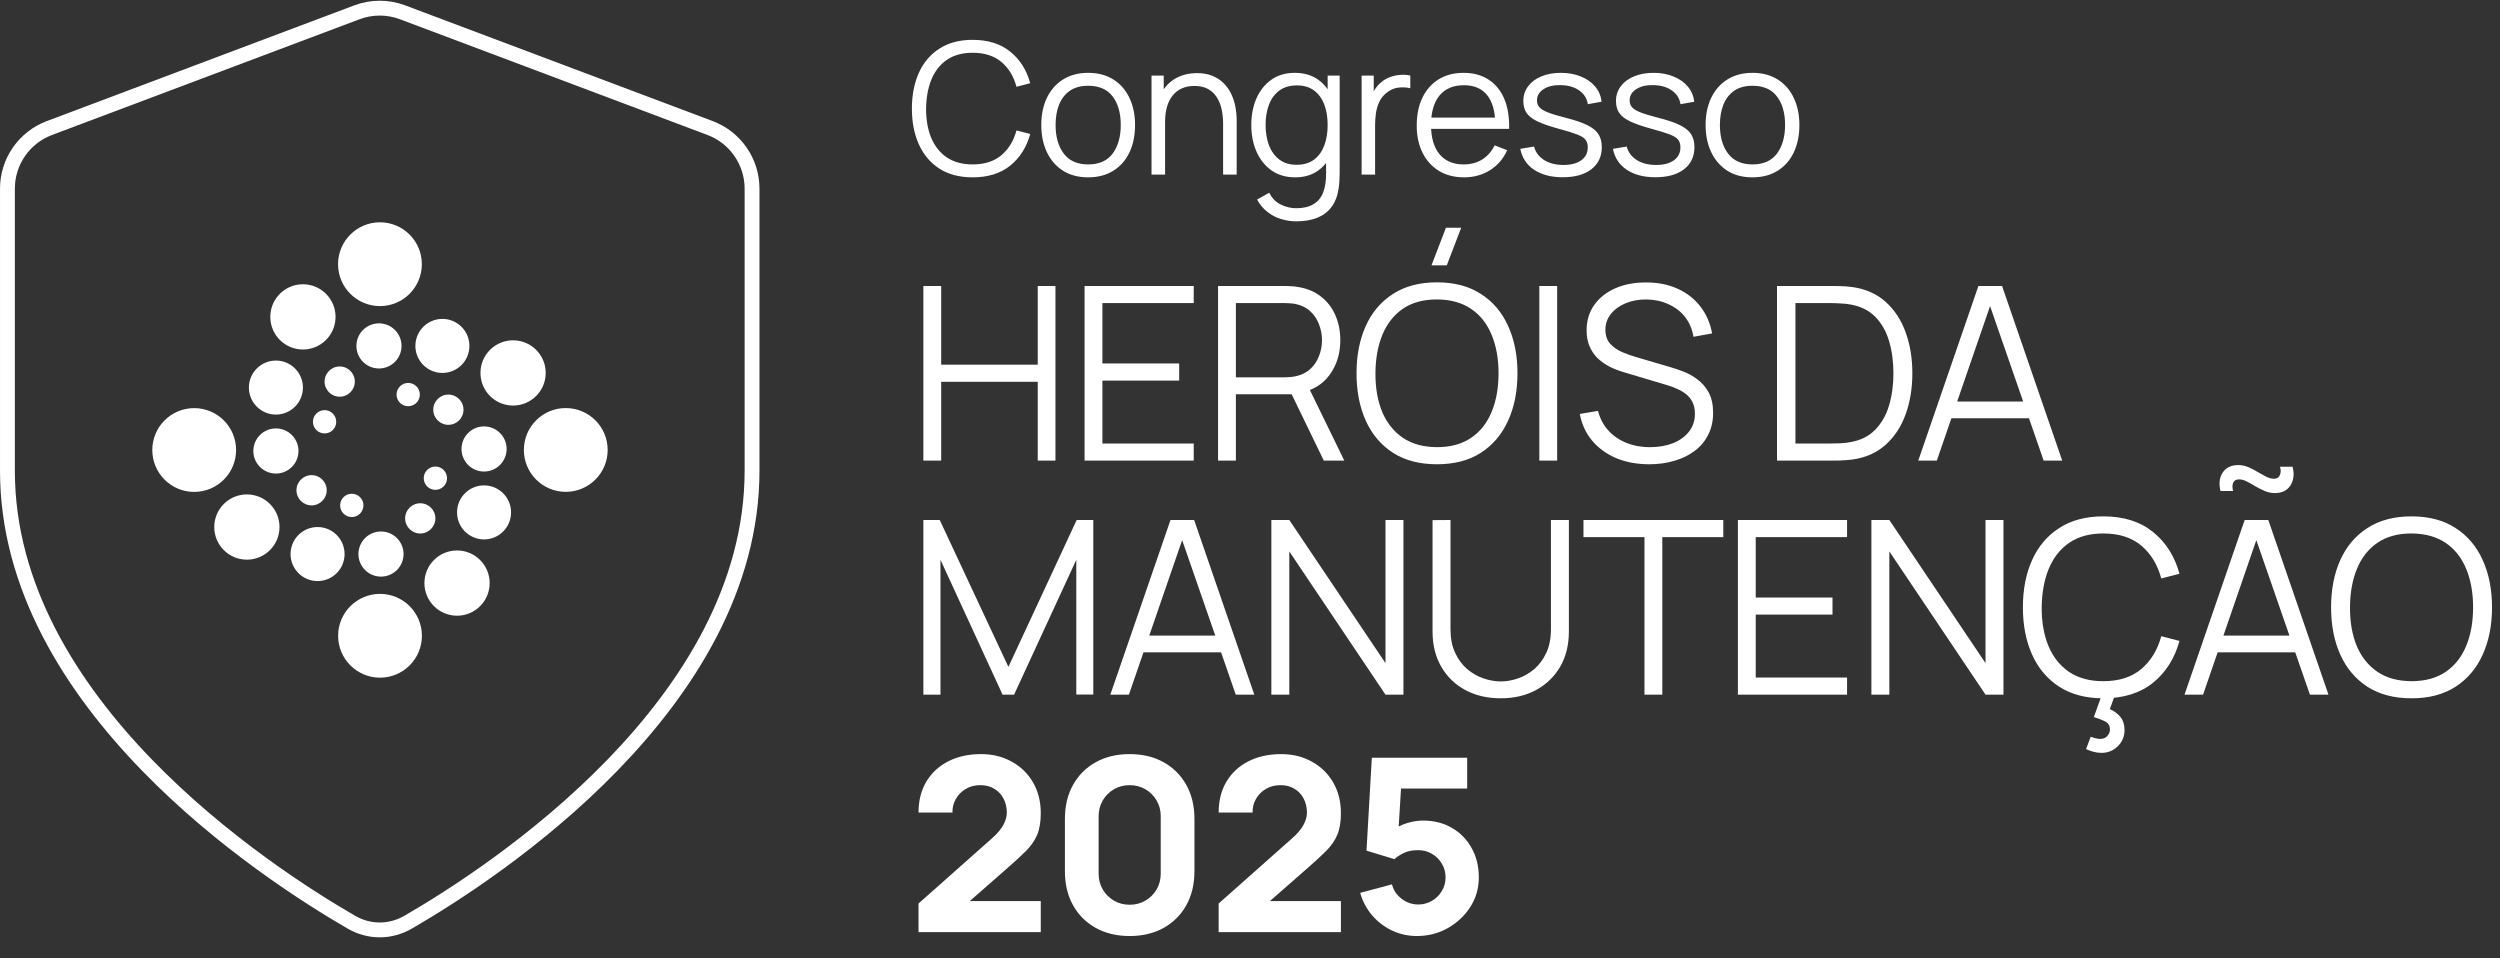 <svg width="673" height="258" viewBox="0 0 673 258" fill="none" xmlns="http://www.w3.org/2000/svg">
<rect x="0" y="0" width="673" height="258" fill="#333333" stroke="none"/>
<path fill-rule="evenodd" clip-rule="evenodd" d="M113.561 71.121C113.561 77.35 108.512 82.4 102.283 82.4C96.054 82.4 91.004 77.35 91.004 71.121C91.004 64.892 96.054 59.843 102.283 59.843C108.512 59.843 113.561 64.892 113.561 71.121ZM81.548 94.088C86.399 94.088 90.331 90.156 90.331 85.305C90.331 80.455 86.399 76.522 81.548 76.522C76.697 76.522 72.765 80.455 72.765 85.305C72.765 90.156 76.697 94.088 81.548 94.088ZM126.368 93.12C126.368 97.137 123.112 100.393 119.095 100.393C115.079 100.393 111.822 97.137 111.822 93.12C111.822 89.103 115.079 85.847 119.095 85.847C123.112 85.847 126.368 89.103 126.368 93.12ZM146.904 100.393C146.904 105.244 142.972 109.176 138.121 109.176C133.27 109.176 129.338 105.244 129.338 100.393C129.338 95.542 133.27 91.61 138.121 91.61C142.972 91.61 146.904 95.542 146.904 100.393ZM102.021 99.194C105.376 99.194 108.095 96.475 108.095 93.12C108.095 89.765 105.376 87.046 102.021 87.046C98.666 87.046 95.947 89.765 95.947 93.12C95.947 96.475 98.666 99.194 102.021 99.194ZM95.52 102.724C95.52 104.973 93.697 106.795 91.448 106.795C89.2 106.795 87.377 104.973 87.377 102.724C87.377 100.475 89.2 98.653 91.448 98.653C93.697 98.653 95.52 100.475 95.52 102.724ZM87.377 116.678C89.109 116.678 90.513 115.274 90.513 113.542C90.513 111.811 89.109 110.407 87.377 110.407C85.645 110.407 84.242 111.811 84.242 113.542C84.242 115.274 85.645 116.678 87.377 116.678ZM163.584 121.127C163.584 127.356 158.535 132.406 152.306 132.406C146.077 132.406 141.027 127.356 141.027 121.127C141.027 114.898 146.077 109.849 152.306 109.849C158.535 109.849 163.584 114.898 163.584 121.127ZM66.461 150.662C71.312 150.662 75.244 146.73 75.244 141.879C75.244 137.028 71.312 133.096 66.461 133.096C61.61 133.096 57.678 137.028 57.678 141.879C57.678 146.73 61.61 150.662 66.461 150.662ZM92.761 149.151C92.761 153.168 89.504 156.424 85.488 156.424C81.471 156.424 78.215 153.168 78.215 149.151C78.215 145.135 81.471 141.879 85.488 141.879C89.504 141.879 92.761 145.135 92.761 149.151ZM102.563 155.225C105.918 155.225 108.637 152.506 108.637 149.151C108.637 145.796 105.918 143.077 102.563 143.077C99.208 143.077 96.489 145.796 96.489 149.151C96.489 152.506 99.208 155.225 102.563 155.225ZM117.205 139.547C117.205 141.796 115.382 143.619 113.134 143.619C110.885 143.619 109.062 141.796 109.062 139.547C109.062 137.299 110.885 135.476 113.134 135.476C115.382 135.476 117.205 137.299 117.205 139.547ZM117.207 131.865C118.938 131.865 120.342 130.461 120.342 128.729C120.342 126.997 118.938 125.593 117.207 125.593C115.475 125.593 114.071 126.997 114.071 128.729C114.071 130.461 115.475 131.865 117.207 131.865ZM63.556 121.144C63.556 127.373 58.506 132.422 52.278 132.422C46.048 132.422 40.999 127.373 40.999 121.144C40.999 114.915 46.048 109.865 52.278 109.865C58.506 109.865 63.556 114.915 63.556 121.144ZM123.034 165.749C127.885 165.749 131.817 161.817 131.817 156.966C131.817 152.115 127.885 148.183 123.034 148.183C118.183 148.183 114.251 152.115 114.251 156.966C114.251 161.817 118.183 165.749 123.034 165.749ZM137.58 137.939C137.58 141.955 134.324 145.211 130.307 145.211C126.291 145.211 123.035 141.955 123.035 137.939C123.035 133.922 126.291 130.666 130.307 130.666C134.324 130.666 137.58 133.922 137.58 137.939ZM130.308 126.939C133.663 126.939 136.383 124.219 136.383 120.865C136.383 117.51 133.663 114.79 130.308 114.79C126.954 114.79 124.234 117.51 124.234 120.865C124.234 124.219 126.954 126.939 130.308 126.939ZM124.776 110.293C124.776 112.541 122.953 114.364 120.704 114.364C118.456 114.364 116.633 112.541 116.633 110.293C116.633 108.044 118.456 106.221 120.704 106.221C122.953 106.221 124.776 108.044 124.776 110.293ZM109.886 109.356C111.617 109.356 113.021 107.953 113.021 106.221C113.021 104.489 111.617 103.085 109.886 103.085C108.154 103.085 106.75 104.489 106.75 106.221C106.75 107.953 108.154 109.356 109.886 109.356ZM113.579 171.15C113.579 177.379 108.529 182.428 102.301 182.428C96.072 182.428 91.022 177.379 91.022 171.15C91.022 164.921 96.072 159.872 102.301 159.872C108.529 159.872 113.579 164.921 113.579 171.15ZM81.548 104.333C81.548 108.349 78.292 111.606 74.276 111.606C70.259 111.606 67.003 108.349 67.003 104.333C67.003 100.316 70.259 97.06 74.276 97.06C78.292 97.06 81.548 100.316 81.548 104.333ZM74.275 127.481C77.63 127.481 80.35 124.761 80.35 121.407C80.35 118.052 77.63 115.332 74.275 115.332C70.921 115.332 68.201 118.052 68.201 121.407C68.201 124.761 70.921 127.481 74.275 127.481ZM87.95 131.979C87.95 134.227 86.127 136.05 83.879 136.05C81.63 136.05 79.808 134.227 79.808 131.979C79.808 129.73 81.63 127.907 83.879 127.907C86.127 127.907 87.95 129.73 87.95 131.979ZM94.699 139.186C96.431 139.186 97.835 137.782 97.835 136.05C97.835 134.318 96.431 132.914 94.699 132.914C92.967 132.914 91.563 134.318 91.563 136.05C91.563 137.782 92.967 139.186 94.699 139.186Z" fill="white"/>
<path d="M94.608 248.264C99.374 251.021 105.077 251.021 109.843 248.264C133.235 234.737 202.451 189.414 202.451 126.725V50.787C202.451 43.526 197.952 37.024 191.155 34.467L108.368 3.311C104.409 1.821 100.043 1.821 96.084 3.311L13.296 34.467C6.5 37.024 2 43.526 2 50.787V126.725C2 189.414 71.217 234.737 94.608 248.264Z" stroke="white" stroke-width="3.996" stroke-linecap="round" stroke-linejoin="round"/>
<path d="M248.571 124V76.985H253.37V98.174H279.359V76.985H284.126V124H279.359V102.778H253.37V124H248.571ZM291.966 124V76.985H321.351V81.589H296.766V97.848H317.433V102.451H296.766V119.396H321.351V124H291.966ZM327.901 124V76.985H346.054C346.511 76.985 347.023 77.007 347.588 77.05C348.176 77.072 348.764 77.137 349.351 77.246C351.811 77.616 353.89 78.476 355.587 79.826C357.307 81.153 358.602 82.829 359.473 84.853C360.365 86.878 360.811 89.12 360.811 91.579C360.811 95.127 359.875 98.207 358.004 100.819C356.132 103.431 353.454 105.074 349.972 105.749L348.307 106.141H332.7V124H327.901ZM356.371 124L347.099 104.868L351.702 103.104L361.889 124H356.371ZM332.7 101.57H345.923C346.315 101.57 346.772 101.548 347.295 101.505C347.817 101.461 348.328 101.385 348.829 101.276C350.44 100.928 351.757 100.264 352.78 99.284C353.824 98.305 354.597 97.141 355.098 95.791C355.62 94.442 355.881 93.038 355.881 91.579C355.881 90.121 355.62 88.717 355.098 87.368C354.597 85.996 353.824 84.821 352.78 83.841C351.757 82.862 350.44 82.198 348.829 81.85C348.328 81.741 347.817 81.676 347.295 81.654C346.772 81.61 346.315 81.589 345.923 81.589H332.7V101.57ZM389.468 71.435H385.354L389.24 61.313H393.354L389.468 71.435ZM386.824 124.979C382.144 124.979 378.193 123.946 374.972 121.878C371.751 119.788 369.313 116.904 367.659 113.226C366.004 109.547 365.177 105.303 365.177 100.493C365.177 95.682 366.004 91.438 367.659 87.759C369.313 84.081 371.751 81.208 374.972 79.14C378.193 77.05 382.144 76.006 386.824 76.006C391.525 76.006 395.476 77.05 398.675 79.14C401.897 81.208 404.335 84.081 405.989 87.759C407.665 91.438 408.503 95.682 408.503 100.493C408.503 105.303 407.665 109.547 405.989 113.226C404.335 116.904 401.897 119.788 398.675 121.878C395.476 123.946 391.525 124.979 386.824 124.979ZM386.824 120.376C390.502 120.376 393.571 119.538 396.031 117.862C398.49 116.186 400.33 113.857 401.548 110.875C402.789 107.871 403.409 104.41 403.409 100.493C403.409 96.575 402.789 93.125 401.548 90.143C400.33 87.161 398.49 84.832 396.031 83.156C393.571 81.48 390.502 80.631 386.824 80.609C383.145 80.609 380.087 81.447 377.649 83.123C375.211 84.799 373.372 87.139 372.131 90.143C370.913 93.125 370.292 96.575 370.27 100.493C370.249 104.41 370.847 107.86 372.066 110.842C373.307 113.803 375.157 116.132 377.617 117.829C380.076 119.505 383.145 120.354 386.824 120.376ZM414.388 124V76.985H419.188V124H414.388ZM443.995 124.979C440.708 124.979 437.748 124.435 435.114 123.347C432.502 122.237 430.336 120.67 428.617 118.646C426.919 116.621 425.809 114.216 425.287 111.43L430.184 110.614C430.967 113.661 432.622 116.055 435.147 117.797C437.671 119.516 440.686 120.376 444.19 120.376C446.498 120.376 448.565 120.017 450.394 119.299C452.222 118.558 453.659 117.514 454.703 116.164C455.748 114.815 456.271 113.215 456.271 111.365C456.271 110.146 456.053 109.112 455.618 108.263C455.182 107.392 454.606 106.674 453.887 106.108C453.169 105.542 452.385 105.074 451.537 104.704C450.688 104.312 449.861 103.997 449.055 103.757L437.138 100.199C435.702 99.785 434.374 99.263 433.155 98.632C431.936 97.978 430.87 97.206 429.955 96.313C429.063 95.399 428.366 94.333 427.866 93.114C427.365 91.895 427.115 90.502 427.115 88.935C427.115 86.279 427.811 83.983 429.204 82.046C430.597 80.109 432.502 78.618 434.918 77.573C437.334 76.528 440.088 76.016 443.178 76.038C446.313 76.038 449.11 76.593 451.569 77.703C454.051 78.813 456.097 80.402 457.707 82.47C459.318 84.516 460.384 86.943 460.907 89.751L455.879 90.665C455.552 88.619 454.801 86.845 453.626 85.343C452.451 83.841 450.949 82.688 449.12 81.882C447.314 81.055 445.322 80.631 443.146 80.609C441.034 80.609 439.152 80.968 437.497 81.687C435.865 82.383 434.57 83.341 433.612 84.56C432.654 85.779 432.176 87.172 432.176 88.739C432.176 90.328 432.611 91.601 433.481 92.559C434.374 93.516 435.462 94.267 436.746 94.812C438.052 95.356 439.315 95.802 440.534 96.15L449.741 98.86C450.699 99.121 451.819 99.502 453.104 100.003C454.41 100.482 455.672 101.178 456.891 102.092C458.132 102.985 459.155 104.16 459.96 105.618C460.765 107.077 461.168 108.927 461.168 111.169C461.168 113.345 460.733 115.294 459.862 117.013C459.013 118.733 457.805 120.18 456.238 121.355C454.693 122.531 452.875 123.423 450.786 124.033C448.718 124.664 446.454 124.979 443.995 124.979ZM478.368 124V76.985H492.636C493.136 76.985 493.985 76.996 495.182 77.018C496.401 77.04 497.566 77.127 498.676 77.279C502.246 77.779 505.228 79.107 507.622 81.262C510.016 83.417 511.812 86.159 513.009 89.49C514.206 92.82 514.805 96.488 514.805 100.493C514.805 104.498 514.206 108.165 513.009 111.495C511.812 114.826 510.016 117.568 507.622 119.723C505.228 121.878 502.246 123.206 498.676 123.706C497.588 123.837 496.423 123.924 495.182 123.967C493.942 123.989 493.093 124 492.636 124H478.368ZM483.331 119.396H492.636C493.528 119.396 494.486 119.375 495.509 119.331C496.554 119.266 497.446 119.157 498.186 119.005C500.929 118.526 503.138 117.416 504.814 115.674C506.512 113.933 507.752 111.757 508.536 109.145C509.32 106.511 509.711 103.627 509.711 100.493C509.711 97.336 509.32 94.442 508.536 91.808C507.752 89.174 506.512 86.998 504.814 85.278C503.116 83.558 500.907 82.459 498.186 81.98C497.446 81.828 496.543 81.73 495.476 81.687C494.432 81.621 493.485 81.589 492.636 81.589H483.331V119.396ZM516.394 124L532.588 76.985H538.955L555.149 124H550.154L534.776 79.662H536.669L521.39 124H516.394ZM523.61 112.605V108.1H547.901V112.605H523.61ZM248.571 187V139.985H252.979L271.458 179.523L289.84 139.985H294.313V186.967H289.742V150.694L272.993 187H269.891L253.174 150.694V187H248.571ZM298.904 187L315.098 139.985H321.465L337.659 187H332.664L317.286 142.662H319.18L303.9 187H298.904ZM306.12 175.605V171.1H330.411V175.605H306.12ZM342.249 187V139.985H347.081L372.972 178.511V139.985H377.804V187H372.972L347.081 148.441V187H342.249ZM403.993 187.979C400.402 187.979 397.224 187.239 394.459 185.759C391.717 184.279 389.562 182.19 387.995 179.491C386.428 176.792 385.644 173.636 385.644 170.022V140.018L390.476 139.985V169.402C390.476 171.84 390.89 173.951 391.717 175.736C392.544 177.499 393.622 178.957 394.949 180.111C396.299 181.243 397.768 182.081 399.357 182.625C400.946 183.169 402.491 183.441 403.993 183.441C405.517 183.441 407.073 183.169 408.662 182.625C410.251 182.081 411.709 181.243 413.037 180.111C414.365 178.957 415.442 177.499 416.269 175.736C417.096 173.951 417.51 171.84 417.51 169.402V139.985H422.342V170.022C422.342 173.636 421.558 176.792 419.991 179.491C418.424 182.168 416.258 184.257 413.494 185.759C410.751 187.239 407.584 187.979 403.993 187.979ZM442.692 187V144.589H426.27V139.985H463.914V144.589H447.492V187H442.692ZM467.844 187V139.985H497.228V144.589H472.643V160.848H493.31V165.451H472.643V182.396H497.228V187H467.844ZM503.778 187V139.985H508.61L534.501 178.511V139.985H539.333V187H534.501L508.61 148.441V187H503.778ZM565.751 202.672C564.968 202.672 564.228 202.574 563.531 202.378C562.835 202.182 562.182 201.942 561.572 201.66L562.813 198.329C563.836 198.721 564.685 198.917 565.359 198.917C566.208 198.917 566.861 198.645 567.318 198.101C567.776 197.578 568.004 197.002 568.004 196.37C568.004 195.369 567.558 194.64 566.665 194.183C565.773 193.748 564.772 193.367 563.662 193.04L566.078 186.314H569.637L567.971 190.885C569.147 191.408 570.094 192.115 570.812 193.007C571.552 193.922 571.922 195.086 571.922 196.501C571.922 198.264 571.313 199.733 570.094 200.909C568.875 202.084 567.427 202.672 565.751 202.672ZM566.208 187.979C561.529 187.979 557.578 186.946 554.357 184.878C551.135 182.788 548.697 179.904 547.043 176.226C545.389 172.547 544.562 168.303 544.562 163.493C544.562 158.682 545.389 154.438 547.043 150.759C548.697 147.081 551.135 144.208 554.357 142.14C557.578 140.05 561.529 139.006 566.208 139.006C571.672 139.006 576.134 140.41 579.595 143.217C583.055 146.003 585.428 149.747 586.712 154.449L581.815 155.722C580.813 152 579.018 149.051 576.428 146.874C573.837 144.697 570.431 143.609 566.208 143.609C562.53 143.609 559.472 144.447 557.034 146.123C554.596 147.799 552.757 150.139 551.516 153.143C550.297 156.125 549.666 159.575 549.623 163.493C549.601 167.41 550.199 170.86 551.418 173.842C552.659 176.824 554.509 179.164 556.969 180.862C559.45 182.538 562.53 183.376 566.208 183.376C570.431 183.376 573.837 182.288 576.428 180.111C579.018 177.913 580.813 174.963 581.815 171.263L586.712 172.536C585.428 177.238 583.055 180.993 579.595 183.8C576.134 186.586 571.672 187.979 566.208 187.979ZM612.361 132.737C611.446 132.737 610.554 132.552 609.683 132.182C608.813 131.812 607.964 131.387 607.137 130.909C606.331 130.408 605.559 129.973 604.819 129.603C604.1 129.233 603.415 129.048 602.762 129.048C601.913 129.048 601.369 129.385 601.129 130.06C600.912 130.713 600.923 131.42 601.162 132.182H597.766C597.266 130.245 597.451 128.601 598.321 127.252C599.214 125.881 600.618 125.195 602.533 125.195C603.469 125.195 604.372 125.38 605.243 125.75C606.114 126.12 606.952 126.555 607.757 127.056C608.584 127.535 609.357 127.959 610.075 128.329C610.815 128.699 611.512 128.884 612.165 128.884C612.927 128.884 613.449 128.558 613.732 127.905C614.037 127.252 614.048 126.501 613.765 125.652H617.16C617.661 127.567 617.476 129.233 616.605 130.647C615.734 132.04 614.32 132.737 612.361 132.737ZM588.07 187L604.264 139.985H610.63L626.824 187H621.829L606.451 142.662H608.345L593.065 187H588.07ZM595.285 175.605V171.1H619.576V175.605H595.285ZM649.173 187.979C644.493 187.979 640.543 186.946 637.321 184.878C634.1 182.788 631.662 179.904 630.008 176.226C628.354 172.547 627.527 168.303 627.527 163.493C627.527 158.682 628.354 154.438 630.008 150.759C631.662 147.081 634.1 144.208 637.321 142.14C640.543 140.05 644.493 139.006 649.173 139.006C653.875 139.006 657.825 140.05 661.025 142.14C664.246 144.208 666.684 147.081 668.338 150.759C670.014 154.438 670.852 158.682 670.852 163.493C670.852 168.303 670.014 172.547 668.338 176.226C666.684 179.904 664.246 182.788 661.025 184.878C657.825 186.946 653.875 187.979 649.173 187.979ZM649.173 183.376C652.852 183.376 655.921 182.538 658.38 180.862C660.84 179.186 662.679 176.857 663.898 173.875C665.139 170.871 665.759 167.41 665.759 163.493C665.759 159.575 665.139 156.125 663.898 153.143C662.679 150.161 660.84 147.832 658.38 146.156C655.921 144.48 652.852 143.631 649.173 143.609C645.495 143.609 642.437 144.447 639.999 146.123C637.561 147.799 635.722 150.139 634.481 153.143C633.262 156.125 632.642 159.575 632.62 163.493C632.598 167.41 633.197 170.86 634.416 173.842C635.656 176.803 637.506 179.132 639.966 180.829C642.426 182.505 645.495 183.354 649.173 183.376ZM247.265 250.935V243.229L266.985 225.729C268.465 224.424 269.51 223.194 270.119 222.04C270.729 220.887 271.034 219.809 271.034 218.808C271.034 217.371 270.74 216.098 270.152 214.988C269.564 213.856 268.737 212.975 267.671 212.343C266.604 211.69 265.353 211.364 263.916 211.364C262.414 211.364 261.086 211.712 259.933 212.409C258.801 213.083 257.919 213.987 257.288 215.118C256.657 216.229 256.363 217.437 256.407 218.743H247.265C247.265 215.521 247.972 212.735 249.387 210.384C250.802 208.034 252.772 206.216 255.297 204.932C257.822 203.648 260.76 203.006 264.112 203.006C267.181 203.006 269.924 203.68 272.34 205.03C274.777 206.358 276.693 208.219 278.086 210.613C279.479 213.007 280.175 215.782 280.175 218.938C280.175 221.267 279.849 223.205 279.196 224.75C278.543 226.274 277.574 227.688 276.29 228.994C275.006 230.279 273.428 231.737 271.556 233.369L258.823 244.535L258.104 242.576H280.175V250.935H247.265ZM304.108 251.979C300.626 251.979 297.578 251.25 294.967 249.792C292.355 248.334 290.319 246.299 288.861 243.687C287.403 241.075 286.674 238.027 286.674 234.545V220.44C286.674 216.958 287.403 213.91 288.861 211.299C290.319 208.687 292.355 206.651 294.967 205.193C297.578 203.735 300.626 203.006 304.108 203.006C307.591 203.006 310.638 203.735 313.25 205.193C315.862 206.651 317.897 208.687 319.355 211.299C320.814 213.91 321.543 216.958 321.543 220.44V234.545C321.543 238.027 320.814 241.075 319.355 243.687C317.897 246.299 315.862 248.334 313.25 249.792C310.638 251.25 307.591 251.979 304.108 251.979ZM304.108 243.556C305.675 243.556 307.09 243.186 308.353 242.446C309.615 241.706 310.616 240.705 311.356 239.442C312.096 238.18 312.467 236.765 312.467 235.198V219.722C312.467 218.155 312.096 216.74 311.356 215.478C310.616 214.215 309.615 213.214 308.353 212.474C307.09 211.734 305.675 211.364 304.108 211.364C302.541 211.364 301.126 211.734 299.864 212.474C298.601 213.214 297.6 214.215 296.86 215.478C296.12 216.74 295.75 218.155 295.75 219.722V235.198C295.75 236.765 296.12 238.18 296.86 239.442C297.6 240.705 298.601 241.706 299.864 242.446C301.126 243.186 302.541 243.556 304.108 243.556ZM328.062 250.935V243.229L347.782 225.729C349.262 224.424 350.307 223.194 350.916 222.04C351.526 220.887 351.83 219.809 351.83 218.808C351.83 217.371 351.536 216.098 350.949 214.988C350.361 213.856 349.534 212.975 348.467 212.343C347.401 211.69 346.149 211.364 344.713 211.364C343.211 211.364 341.883 211.712 340.73 212.409C339.598 213.083 338.716 213.987 338.085 215.118C337.454 216.229 337.16 217.437 337.203 218.743H328.062C328.062 215.521 328.769 212.735 330.184 210.384C331.599 208.034 333.568 206.216 336.093 204.932C338.618 203.648 341.557 203.006 344.909 203.006C347.978 203.006 350.72 203.68 353.136 205.03C355.574 206.358 357.489 208.219 358.883 210.613C360.276 213.007 360.972 215.782 360.972 218.938C360.972 221.267 360.646 223.205 359.993 224.75C359.34 226.274 358.371 227.688 357.087 228.994C355.803 230.279 354.225 231.737 352.353 233.369L339.619 244.535L338.901 242.576H360.972V250.935H328.062ZM381.444 251.979C379.072 251.979 376.841 251.49 374.751 250.51C372.683 249.531 370.898 248.17 369.397 246.429C367.895 244.688 366.817 242.664 366.164 240.356L374.718 238.071C375.001 239.181 375.502 240.139 376.22 240.944C376.96 241.749 377.809 242.381 378.767 242.838C379.746 243.273 380.748 243.491 381.771 243.491C383.12 243.491 384.35 243.164 385.46 242.511C386.592 241.858 387.484 240.977 388.137 239.867C388.812 238.757 389.149 237.527 389.149 236.177C389.149 234.828 388.812 233.598 388.137 232.488C387.484 231.378 386.592 230.496 385.46 229.843C384.35 229.19 383.12 228.864 381.771 228.864C380.116 228.864 378.767 229.147 377.722 229.713C376.677 230.257 375.894 230.779 375.371 231.28L367.862 228.994L369.299 203.985H394.961V212.278H374.196L377.33 209.34L376.351 225.468L374.849 223.64C376.024 222.682 377.363 221.986 378.865 221.55C380.367 221.115 381.771 220.897 383.077 220.897C386.037 220.897 388.638 221.561 390.88 222.889C393.143 224.195 394.907 226.002 396.169 228.309C397.453 230.594 398.095 233.217 398.095 236.177C398.095 239.137 397.323 241.815 395.777 244.209C394.232 246.581 392.197 248.475 389.672 249.89C387.147 251.283 384.404 251.979 381.444 251.979Z" fill="white"/>
<path d="M261.841 47.74C258.304 47.74 255.318 46.959 252.883 45.396C250.449 43.817 248.606 41.637 247.356 38.857C246.106 36.077 245.481 32.869 245.481 29.233C245.481 25.598 246.106 22.39 247.356 19.61C248.606 16.829 250.449 14.658 252.883 13.095C255.318 11.516 258.304 10.726 261.841 10.726C265.97 10.726 269.342 11.787 271.958 13.91C274.574 16.015 276.367 18.845 277.337 22.398L273.636 23.36C272.879 20.547 271.522 18.318 269.564 16.673C267.607 15.028 265.032 14.206 261.841 14.206C259.061 14.206 256.749 14.839 254.907 16.106C253.064 17.372 251.674 19.141 250.737 21.411C249.815 23.665 249.338 26.272 249.305 29.233C249.289 32.194 249.741 34.802 250.663 37.056C251.6 39.309 252.998 41.078 254.857 42.361C256.733 43.628 259.061 44.261 261.841 44.261C265.032 44.261 267.607 43.438 269.564 41.793C271.522 40.132 272.879 37.903 273.636 35.106L277.337 36.069C276.367 39.622 274.574 42.46 271.958 44.582C269.342 46.687 265.97 47.74 261.841 47.74ZM292.924 47.74C290.275 47.74 288.013 47.14 286.138 45.939C284.262 44.738 282.823 43.077 281.819 40.954C280.816 38.832 280.314 36.398 280.314 33.65C280.314 30.854 280.824 28.403 281.844 26.297C282.864 24.191 284.312 22.554 286.187 21.386C288.079 20.202 290.324 19.61 292.924 19.61C295.589 19.61 297.859 20.21 299.734 21.411C301.626 22.596 303.065 24.249 304.052 26.371C305.056 28.477 305.558 30.903 305.558 33.65C305.558 36.447 305.056 38.906 304.052 41.028C303.049 43.134 301.601 44.779 299.709 45.964C297.818 47.148 295.556 47.74 292.924 47.74ZM292.924 44.261C295.885 44.261 298.089 43.282 299.537 41.325C300.984 39.35 301.708 36.792 301.708 33.65C301.708 30.426 300.976 27.86 299.512 25.951C298.064 24.043 295.868 23.089 292.924 23.089C290.933 23.089 289.288 23.541 287.988 24.446C286.705 25.334 285.743 26.576 285.101 28.172C284.476 29.752 284.164 31.578 284.164 33.65C284.164 36.858 284.904 39.433 286.384 41.374C287.865 43.299 290.045 44.261 292.924 44.261ZM329.261 47V33.404C329.261 31.923 329.121 30.566 328.842 29.332C328.562 28.082 328.11 26.996 327.485 26.075C326.876 25.137 326.078 24.413 325.091 23.903C324.12 23.393 322.936 23.138 321.538 23.138C320.254 23.138 319.119 23.36 318.132 23.805C317.162 24.249 316.339 24.89 315.665 25.729C315.007 26.552 314.505 27.555 314.16 28.74C313.814 29.924 313.641 31.273 313.641 32.787L311.075 32.219C311.075 29.488 311.552 27.193 312.506 25.334C313.46 23.476 314.776 22.069 316.454 21.115C318.132 20.161 320.057 19.684 322.229 19.684C323.824 19.684 325.214 19.93 326.399 20.424C327.6 20.918 328.611 21.584 329.434 22.423C330.273 23.262 330.947 24.224 331.457 25.31C331.967 26.379 332.337 27.523 332.568 28.74C332.798 29.941 332.913 31.142 332.913 32.343V47H329.261ZM309.989 47V20.35H313.271V26.914H313.641V47H309.989ZM348.916 59.585C347.55 59.585 346.201 59.379 344.869 58.968C343.553 58.573 342.335 57.94 341.217 57.068C340.098 56.212 339.16 55.094 338.404 53.712L341.686 51.886C342.426 53.366 343.462 54.428 344.795 55.069C346.144 55.727 347.517 56.056 348.916 56.056C350.84 56.056 352.395 55.694 353.579 54.97C354.78 54.263 355.652 53.21 356.195 51.812C356.738 50.413 357.001 48.67 356.985 46.581V39.474H357.404V20.35H360.637V46.63C360.637 47.387 360.612 48.11 360.563 48.801C360.53 49.509 360.456 50.2 360.341 50.874C360.028 52.865 359.378 54.502 358.391 55.785C357.421 57.068 356.137 58.022 354.542 58.647C352.962 59.272 351.087 59.585 348.916 59.585ZM348.669 47.74C346.185 47.74 344.063 47.123 342.302 45.89C340.542 44.639 339.193 42.953 338.256 40.831C337.318 38.709 336.849 36.315 336.849 33.65C336.849 31.002 337.31 28.616 338.231 26.494C339.169 24.372 340.509 22.694 342.253 21.46C343.997 20.227 346.086 19.61 348.521 19.61C351.021 19.61 353.127 20.218 354.838 21.436C356.549 22.653 357.84 24.323 358.712 26.445C359.6 28.551 360.044 30.952 360.044 33.65C360.044 36.299 359.608 38.692 358.737 40.831C357.865 42.953 356.582 44.639 354.887 45.89C353.193 47.123 351.12 47.74 348.669 47.74ZM349.039 44.36C350.931 44.36 352.494 43.899 353.727 42.978C354.961 42.057 355.882 40.79 356.491 39.178C357.1 37.549 357.404 35.707 357.404 33.65C357.404 31.561 357.1 29.719 356.491 28.123C355.882 26.511 354.961 25.252 353.727 24.348C352.51 23.443 350.972 22.99 349.113 22.99C347.205 22.99 345.625 23.459 344.375 24.397C343.125 25.334 342.195 26.609 341.587 28.222C340.995 29.834 340.698 31.643 340.698 33.65C340.698 35.674 341.003 37.5 341.611 39.128C342.237 40.74 343.166 42.016 344.4 42.953C345.634 43.891 347.18 44.36 349.039 44.36ZM366.549 47V20.35H369.806V26.766L369.165 25.927C369.461 25.137 369.847 24.413 370.324 23.755C370.801 23.081 371.32 22.53 371.879 22.102C372.57 21.493 373.376 21.033 374.297 20.72C375.218 20.391 376.148 20.202 377.085 20.153C378.023 20.087 378.879 20.153 379.652 20.35V23.755C378.681 23.509 377.62 23.451 376.469 23.582C375.317 23.714 374.256 24.175 373.285 24.964C372.397 25.655 371.731 26.486 371.287 27.457C370.842 28.411 370.546 29.431 370.398 30.517C370.25 31.586 370.176 32.647 370.176 33.7V47H366.549ZM394.141 47.74C391.542 47.74 389.288 47.164 387.38 46.013C385.488 44.861 384.015 43.241 382.963 41.152C381.91 39.063 381.383 36.611 381.383 33.798C381.383 30.887 381.902 28.37 382.938 26.247C383.974 24.125 385.43 22.489 387.306 21.337C389.197 20.186 391.426 19.61 393.993 19.61C396.625 19.61 398.87 20.218 400.729 21.436C402.588 22.637 403.995 24.364 404.949 26.618C405.903 28.871 406.339 31.561 406.257 34.687H402.555V33.404C402.49 29.949 401.741 27.341 400.31 25.581C398.895 23.821 396.822 22.941 394.091 22.941C391.229 22.941 389.033 23.87 387.503 25.729C385.99 27.588 385.233 30.237 385.233 33.675C385.233 37.031 385.99 39.638 387.503 41.497C389.033 43.34 391.196 44.261 393.993 44.261C395.901 44.261 397.563 43.825 398.977 42.953C400.409 42.065 401.535 40.79 402.358 39.128L405.739 40.436C404.686 42.756 403.131 44.557 401.075 45.84C399.035 47.107 396.724 47.74 394.141 47.74ZM383.95 34.687V31.652H404.307V34.687H383.95ZM420.69 47.716C417.565 47.716 414.99 47.041 412.967 45.692C410.96 44.343 409.726 42.468 409.265 40.066L412.967 39.449C413.361 40.963 414.258 42.172 415.656 43.077C417.071 43.965 418.815 44.409 420.888 44.409C422.911 44.409 424.507 43.989 425.675 43.151C426.843 42.295 427.427 41.135 427.427 39.671C427.427 38.849 427.238 38.182 426.859 37.672C426.497 37.146 425.749 36.661 424.614 36.217C423.479 35.772 421.784 35.246 419.53 34.637C417.112 33.979 415.22 33.321 413.855 32.663C412.49 32.005 411.519 31.248 410.943 30.393C410.367 29.521 410.08 28.46 410.08 27.21C410.08 25.696 410.507 24.372 411.363 23.237C412.218 22.085 413.403 21.197 414.916 20.572C416.429 19.93 418.19 19.61 420.197 19.61C422.204 19.61 423.997 19.939 425.576 20.597C427.172 21.238 428.455 22.143 429.425 23.311C430.396 24.479 430.972 25.836 431.153 27.383L427.451 28.049C427.205 26.486 426.423 25.252 425.107 24.348C423.808 23.426 422.154 22.949 420.147 22.916C418.256 22.867 416.717 23.229 415.533 24.002C414.348 24.759 413.756 25.77 413.756 27.037C413.756 27.744 413.97 28.353 414.398 28.863C414.826 29.357 415.599 29.826 416.717 30.27C417.852 30.714 419.465 31.199 421.554 31.726C424.005 32.351 425.93 33.009 427.328 33.7C428.726 34.391 429.722 35.205 430.314 36.143C430.906 37.08 431.202 38.24 431.202 39.622C431.202 42.139 430.264 44.121 428.389 45.569C426.53 47 423.964 47.716 420.69 47.716ZM445.632 47.716C442.507 47.716 439.932 47.041 437.909 45.692C435.902 44.343 434.668 42.468 434.207 40.066L437.909 39.449C438.303 40.963 439.2 42.172 440.598 43.077C442.013 43.965 443.757 44.409 445.83 44.409C447.853 44.409 449.449 43.989 450.617 43.151C451.785 42.295 452.369 41.135 452.369 39.671C452.369 38.849 452.18 38.182 451.801 37.672C451.439 37.146 450.691 36.661 449.556 36.217C448.421 35.772 446.726 35.246 444.472 34.637C442.054 33.979 440.162 33.321 438.797 32.663C437.432 32.005 436.461 31.248 435.885 30.393C435.309 29.521 435.022 28.46 435.022 27.21C435.022 25.696 435.449 24.372 436.305 23.237C437.16 22.085 438.345 21.197 439.858 20.572C441.371 19.93 443.132 19.61 445.139 19.61C447.146 19.61 448.939 19.939 450.518 20.597C452.114 21.238 453.397 22.143 454.367 23.311C455.338 24.479 455.914 25.836 456.095 27.383L452.393 28.049C452.147 26.486 451.365 25.252 450.049 24.348C448.75 23.426 447.096 22.949 445.089 22.916C443.198 22.867 441.659 23.229 440.475 24.002C439.29 24.759 438.698 25.77 438.698 27.037C438.698 27.744 438.912 28.353 439.34 28.863C439.768 29.357 440.541 29.826 441.659 30.27C442.794 30.714 444.407 31.199 446.496 31.726C448.947 32.351 450.872 33.009 452.27 33.7C453.668 34.391 454.664 35.205 455.256 36.143C455.848 37.08 456.144 38.24 456.144 39.622C456.144 42.139 455.206 44.121 453.331 45.569C451.472 47 448.906 47.716 445.632 47.716ZM471.759 47.74C469.11 47.74 466.848 47.14 464.973 45.939C463.097 44.738 461.658 43.077 460.654 40.954C459.651 38.832 459.149 36.398 459.149 33.65C459.149 30.854 459.659 28.403 460.679 26.297C461.699 24.191 463.147 22.554 465.022 21.386C466.914 20.202 469.159 19.61 471.759 19.61C474.424 19.61 476.694 20.21 478.569 21.411C480.461 22.596 481.9 24.249 482.887 26.371C483.891 28.477 484.393 30.903 484.393 33.65C484.393 36.447 483.891 38.906 482.887 41.028C481.884 43.134 480.436 44.779 478.545 45.964C476.653 47.148 474.391 47.74 471.759 47.74ZM471.759 44.261C474.72 44.261 476.924 43.282 478.372 41.325C479.819 39.35 480.543 36.792 480.543 33.65C480.543 30.426 479.811 27.86 478.347 25.951C476.899 24.043 474.703 23.089 471.759 23.089C469.768 23.089 468.123 23.541 466.823 24.446C465.54 25.334 464.578 26.576 463.936 28.172C463.311 29.752 462.999 31.578 462.999 33.65C462.999 36.858 463.739 39.433 465.219 41.374C466.7 43.299 468.88 44.261 471.759 44.261Z" fill="white"/>
</svg>
